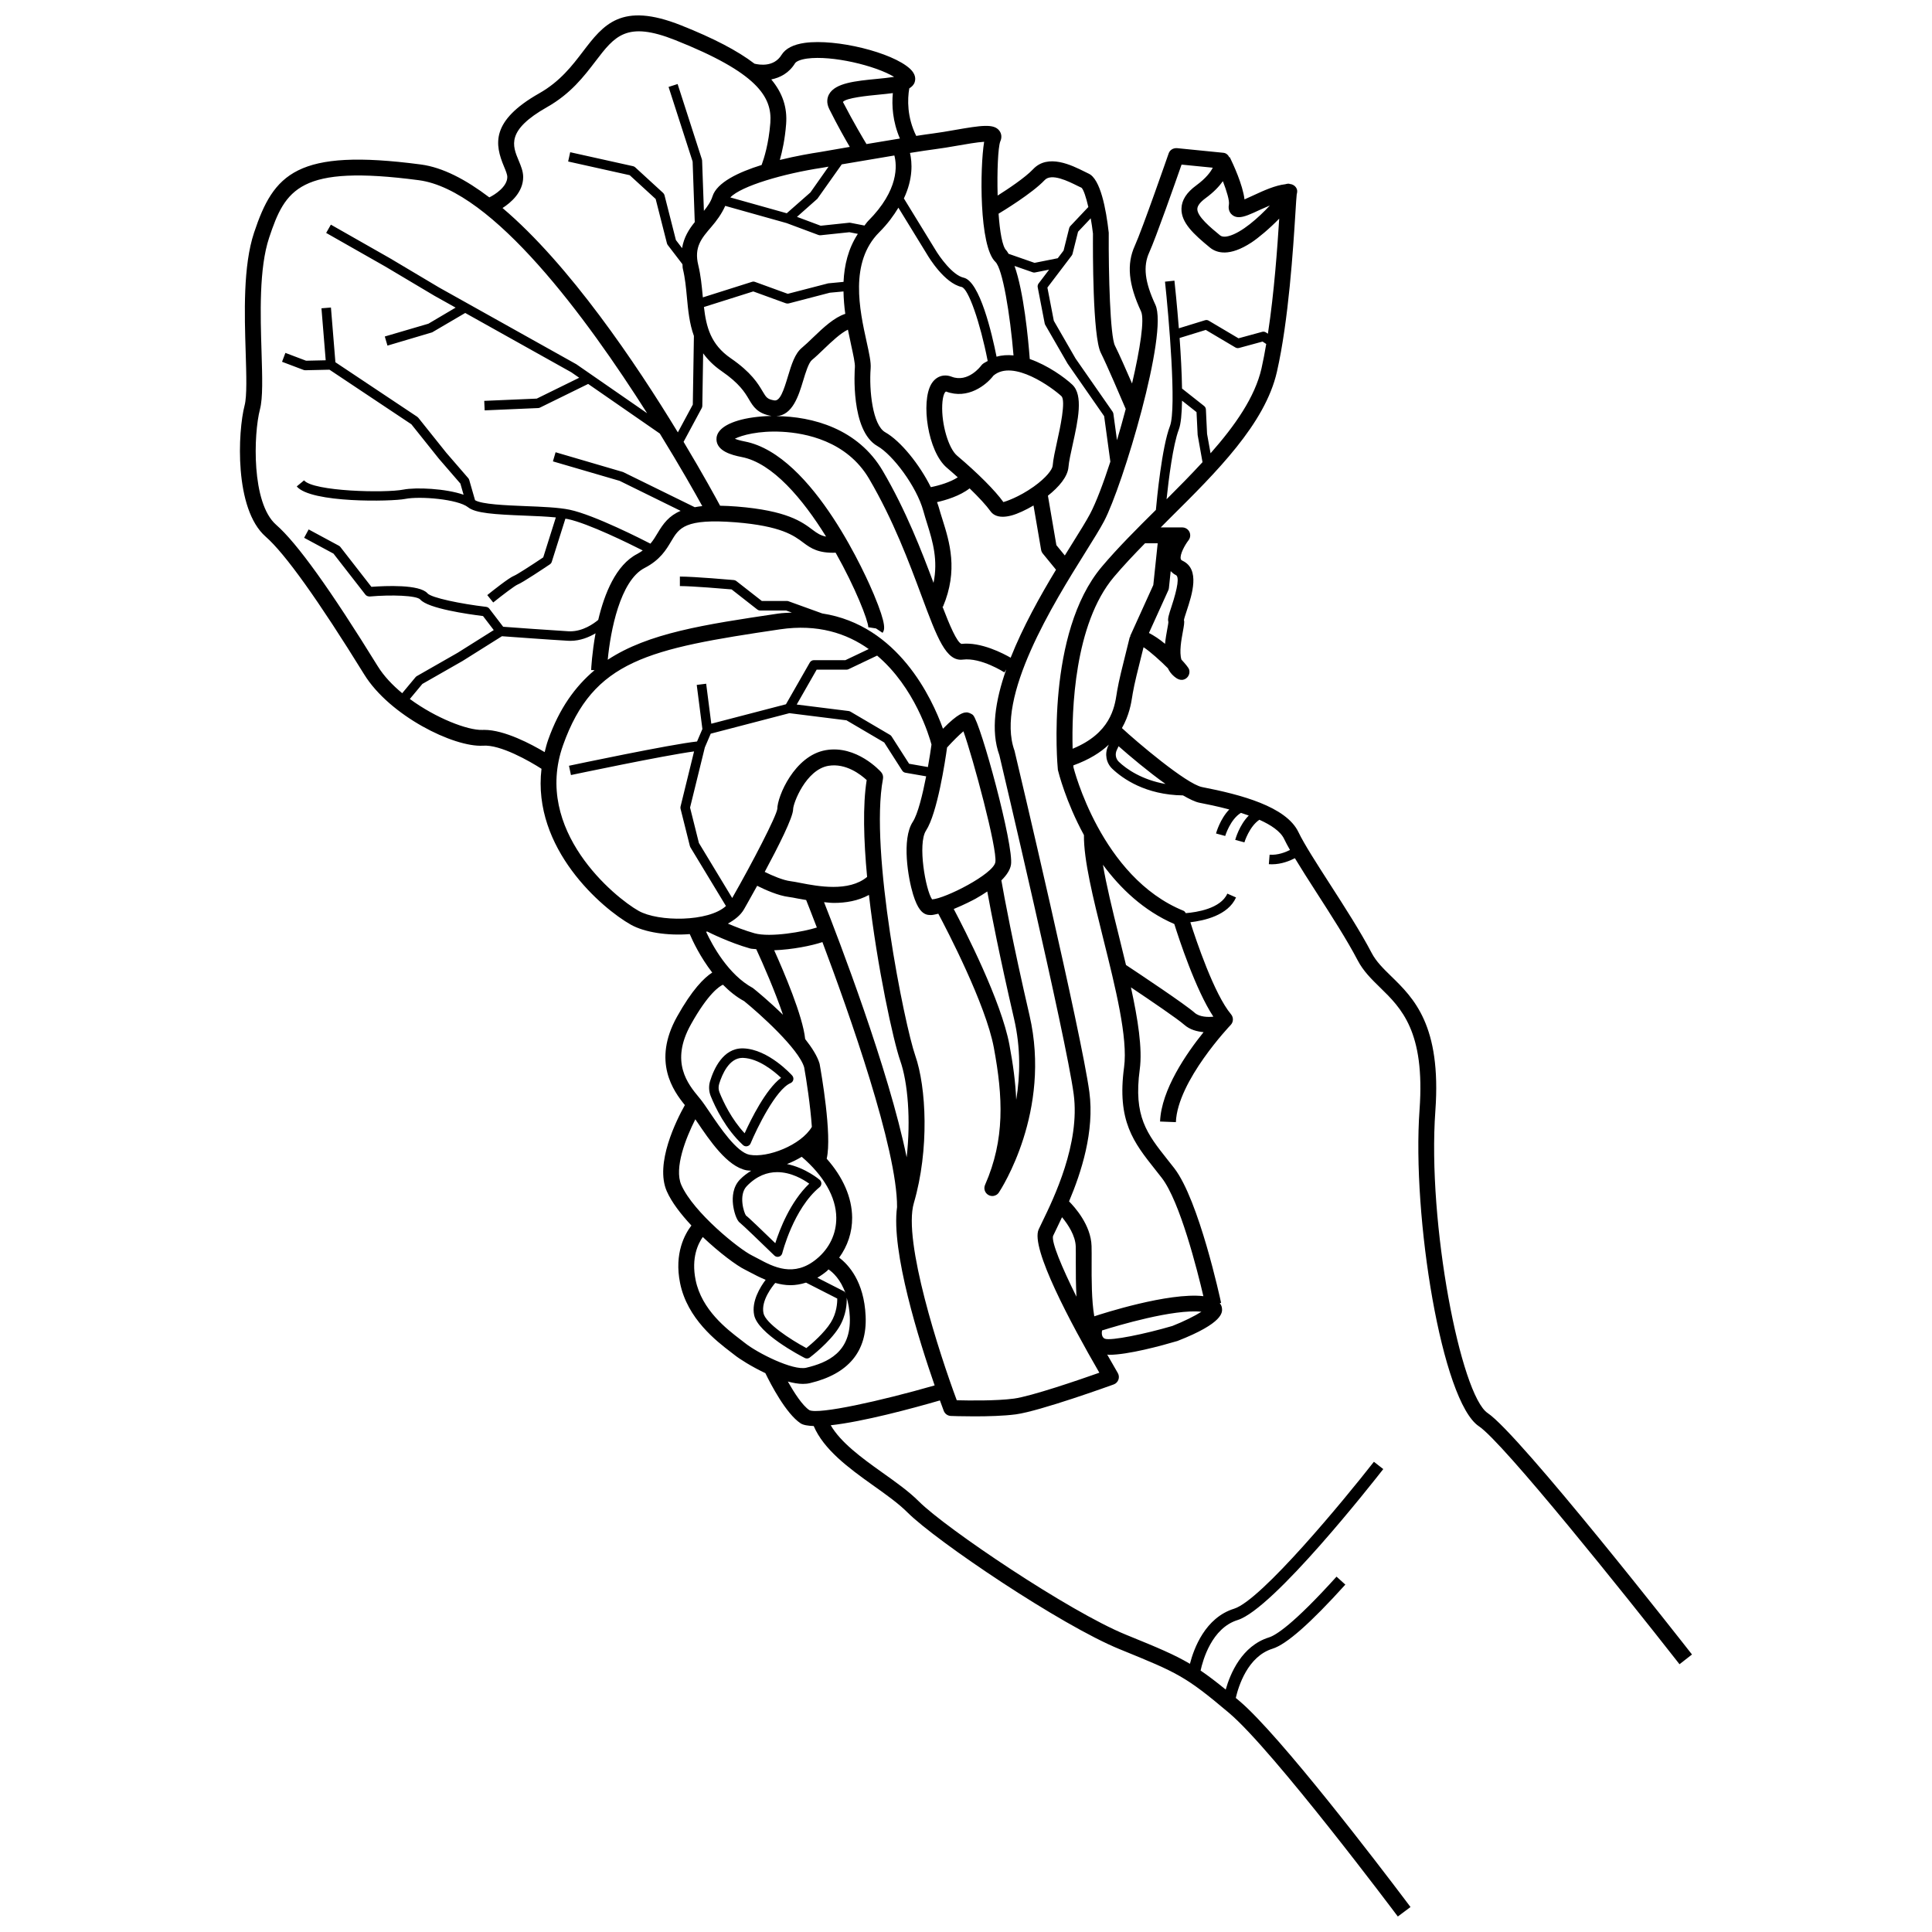 <?xml version="1.0" encoding="UTF-8"?>
<!-- Uploaded to: SVG Repo, www.svgrepo.com, Generator: SVG Repo Mixer Tools -->
<svg width="800px" height="800px" version="1.1" viewBox="144 144 512 512" xmlns="http://www.w3.org/2000/svg">
 <defs>
  <clipPath id="a">
   <path d="m207 148.09h386v503.81h-386z"/>
  </clipPath>
 </defs>
 <g clip-path="url(#a)">
  <path d="m472.46 594.78c-0.352-0.301-0.629-0.52-0.965-0.805 0.711-3.074 3.137-10.996 9.738-13.051 3.695-1.148 10.008-6.707 19.297-16.988l-2.336-2.109c-11.512 12.742-16.148 15.555-17.891 16.098-7.219 2.246-10.273 9.602-11.477 13.832-2.531-2.066-4.66-3.688-6.656-5.039 0.602-2.781 2.961-11.262 9.816-13.391 9.449-2.941 35.641-36.219 38.594-40.004l-2.481-1.938c-7.863 10.066-29.848 36.695-37.047 38.938-7.676 2.383-10.672 10.566-11.707 14.605-4.199-2.484-8.602-4.305-16.352-7.465l-0.695-0.285c-14.832-6.055-47.594-28.086-54.812-35.312-2.637-2.637-6.102-5.098-9.766-7.699-5.488-3.898-10.949-7.938-13.566-12.457 8.617-0.953 21.457-4.418 28.934-6.582 0.551 1.52 0.934 2.527 1.02 2.766 0.301 0.785 1.039 1.316 1.879 1.348 0.219 0.012 2.856 0.109 6.231 0.109 3.5 0 7.789-0.109 10.984-0.531 6.324-0.84 25.129-7.633 25.926-7.922 0.59-0.211 1.051-0.672 1.262-1.262 0.215-0.586 0.152-1.234-0.164-1.773-0.938-1.598-1.875-3.242-2.805-4.891 0.18 0.008 0.273 0.07 0.465 0.07 5.07 0 13.906-2.414 18.152-3.668 12.262-4.789 11.922-7.644 11.793-8.719-0.062-0.543-0.305-0.945-0.578-1.312l0.352-0.074c-0.242-1.105-5.883-27.238-12.418-35.691l-1.793-2.273c-5.441-6.871-9.039-11.406-7.348-23.906 0.75-5.531-0.504-13.344-2.332-21.734 5.356 3.586 12.445 8.418 14.07 9.863 1.566 1.395 3.453 1.828 5.176 2.004-4.543 5.644-11.203 15.262-11.531 23.684l4.191 0.164c0.426-10.93 14.387-25.617 14.531-25.762 0.738-0.773 0.777-1.984 0.094-2.809-4.473-5.316-9.273-19.648-10.789-24.406 3.602-0.414 10-1.805 12.105-6.57l-2.305-1.016c-1.77 4-8.207 4.949-11 5.176-0.199-0.199-0.285-0.496-0.555-0.605-21.98-8.875-29.199-38.016-29.219-38.016 0-0.023-0.02-0.223-0.039-0.535 4.16-1.508 7.211-3.418 9.402-5.508l-0.188 0.402c-0.953 2.043-0.512 4.453 1.09 5.984 2.754 2.625 8.84 6.949 18.762 7.074 1.66 0.949 3.207 1.723 4.375 1.949 1.711 0.332 4.676 0.922 7.891 1.777-2.445 2.523-3.461 6.16-3.516 6.367l2.43 0.656c0.016-0.051 1.352-4.422 4.172-6.121 0.703 0.223 1.383 0.457 2.074 0.707-2.504 2.523-3.535 6.242-3.586 6.453l2.43 0.656c0.012-0.051 1.297-4.203 3.973-5.988 3.043 1.367 5.582 3.039 6.562 5.094 0.414 0.871 0.941 1.848 1.547 2.914-1.188 0.59-3.238 1.418-5.402 1.25l-0.203 2.512c0.273 0.02 0.539 0.031 0.805 0.031 2.574 0 4.812-0.949 6.098-1.613 1.617 2.684 3.574 5.746 5.754 9.133 3.769 5.856 8.043 12.492 10.871 17.906 1.508 2.894 3.68 5.012 5.973 7.25 5.594 5.457 11.938 11.637 10.441 32.336-2.043 28.301 5.887 77.359 15.73 83.918 6.453 4.297 39.059 45.074 52.238 61.887 0.301 0.383 0.645 0.82 0.922 1.176l3.309-2.582c-1.859-2.379-45.637-58.305-54.145-63.977-7.125-4.75-16.027-50.277-13.863-80.121 1.629-22.641-5.758-29.848-11.703-35.641-2.137-2.09-3.984-3.891-5.184-6.184-2.914-5.59-7.246-12.312-11.062-18.246-3.508-5.453-6.824-10.602-8.332-13.758-3.254-6.812-15.293-9.949-25.547-11.949-4.184-0.816-17.484-12.137-21.234-15.633 1.906-3.332 2.457-6.543 2.754-8.52l0.109-0.676c0.414-2.481 1.445-6.562 2.273-9.848 0.211-0.84 0.414-1.645 0.594-2.383 1.73 1.121 4.555 3.672 6.445 5.57 0.383 0.816 0.926 1.559 1.664 2.172 0.527 0.441 1.781 1.465 3.141 0.539 0.773-0.527 1.105-1.547 0.809-2.434-0.129-0.379-0.891-1.352-2.019-2.566-0.621-1.988-0.012-5.289 0.348-7.246 0.316-1.723 0.508-2.758 0.312-3.207 0.031-0.344 0.426-1.535 0.711-2.402 1.449-4.418 3.644-11.082-1.059-13.332-0.426-0.199-0.473-0.383-0.496-0.508-0.273-1.133 1.031-3.598 2.07-4.938 0.492-0.637 0.578-1.496 0.23-2.215-0.352-0.719-1.086-1.18-1.887-1.18h-5.719c0.82-0.82 1.586-1.609 2.426-2.438 12.402-12.297 25.223-25.012 28.363-38.781 3.121-13.676 4.328-32.93 4.91-42.18 0.152-2.449 0.258-4.18 0.344-4.883 0.137-0.477 0.168-0.902 0.066-1.262-0.258-0.879-1.09-1.43-1.977-1.48v-0.043h-0.148-0.008c-0.051 0-0.09-0.043-0.141-0.039-0.332 0.039-0.594 0.086-0.824 0.156-2.641 0.297-5.699 1.664-8.453 2.953-0.734 0.34-1.609 0.746-2.356 1.066-0.457-3.891-3.004-9.352-3.898-11.184l-0.109 0.055c-0.312-0.629-0.832-1.141-1.566-1.219l-12.336-1.234c-1.031-0.043-1.871 0.488-2.191 1.402-0.07 0.199-6.977 20.105-8.973 24.484-2.203 4.848-1.691 10.211 1.656 17.379 0.973 2.082-0.238 9.918-2.383 19.109-1.562-3.606-3.438-7.852-4.535-10.039-1.262-2.527-1.711-18.871-1.641-29.926-0.711-6.352-2.219-14.223-5.312-15.648l-1.086-0.531c-3.398-1.688-9.699-4.852-13.652-0.645-2.109 2.238-6.699 5.281-9.391 6.981-0.184-6.402 0.109-12.797 0.688-14.32 0.465-1.016 0.379-2.066-0.246-2.875-1.449-1.902-4.703-1.418-11.918-0.16-1.945 0.34-3.914 0.68-5.625 0.898-1.082 0.133-2.695 0.375-4.481 0.648-2.457-4.973-2.34-9.695-1.836-12.598 0.664-0.41 1.188-0.906 1.426-1.621 0.281-0.844 0.301-2.152-1.234-3.57-4.719-4.359-19.551-7.996-27.855-6.867-3.062 0.426-5.148 1.5-6.195 3.195-2.023 3.285-5.883 2.641-7.168 2.32-4.477-3.422-10.777-6.715-19.457-10.164-15.879-6.309-20.57-0.164-26.012 6.961-2.832 3.719-6.051 7.93-11.562 11.051-13.016 7.375-11.758 13.625-9.355 19.395 0.457 1.086 0.883 2.117 0.883 2.789 0 2.578-3.309 4.703-4.766 5.402-6.188-4.695-12.332-7.949-18.137-8.715-32.973-4.356-39.02 2.5-44.207 18.062-2.938 8.816-2.543 21.52-2.223 31.723 0.184 5.953 0.363 11.574-0.281 14.047-1.809 6.926-2.801 27.457 5.578 34.793 5.133 4.488 13.922 16.781 26.121 36.523 6.742 10.918 23.711 19.34 31.48 18.875 4.59-0.352 12.328 4.09 15.496 6.121-2.5 21.145 16.062 37.023 23.668 41.305 3.644 2.051 9.77 2.973 15.625 2.504 0.797 1.879 2.785 6.086 5.953 10.191-2.188 1.406-5.344 4.562-9.324 11.691-6.637 11.891-0.949 19.727 2.074 23.43-2.231 3.984-8.012 15.504-4.785 22.844 1.277 2.902 3.727 6.074 6.519 9.07-1.719 2.238-4.606 7.356-3 15.266 1.906 9.453 9.703 15.418 13.449 18.285l1.066 0.824c1.184 0.949 4.398 3.012 8.086 4.754 1.426 2.941 5.457 10.715 9.328 13.293 0.707 0.469 1.953 0.668 3.484 0.719 2.629 6.176 9.121 11.031 15.645 15.664 3.516 2.496 6.836 4.856 9.223 7.25 7.613 7.609 40.664 29.887 56.195 36.223l0.703 0.285c14.52 5.93 16.754 6.84 28.332 16.641 11.707 9.902 44.371 53.484 44.695 53.918l3.359-2.512c-0.145-0.195-0.707-0.941-1.496-1.988-6.562-8.691-33.082-43.512-43.848-52.621zm-113.97-77.074c-1.82-1.215-3.961-4.512-5.703-7.582 1.383 0.363 2.738 0.625 3.961 0.625 0.668 0 1.301-0.062 1.887-0.203 10.211-2.434 15.18-8.406 14.766-17.754-0.402-9.211-4.547-13.645-7.012-15.504 2.234-3.086 3.469-6.719 3.438-10.621-0.047-5.32-2.406-10.707-6.746-15.598 1.473-6.207-1.492-23.043-1.883-25.168-0.574-1.988-2.023-4.262-3.824-6.547-0.59-6.023-5.715-18-8.207-23.523 4.785-0.18 9.918-1.199 12.781-2.168 7 18.578 19.863 54.836 19.781 70.23-1.633 11.727 5.894 35.562 9.961 47.258-14.387 4.133-30.703 7.742-33.199 6.555zm-18.254-18.711c-3.598-2.75-10.293-7.875-11.891-15.781-1.195-5.902 0.66-9.629 1.898-11.398 4.398 4.18 8.996 7.602 11.223 8.676 0.445 0.215 0.949 0.488 1.496 0.777 1.078 0.582 2.434 1.277 3.945 1.895-1.414 1.879-3.809 5.699-3.043 9.363 1.02 4.867 12.137 10.699 13.402 11.348 0.18 0.094 0.379 0.137 0.574 0.137 0.266 0 0.539-0.086 0.758-0.258 0.215-0.16 5.25-3.984 7.715-7.945 2.016-3.246 2.129-6.527 2.074-7.906 0.41 1.457 0.734 3.086 0.82 5.074 0.414 9.418-5.953 12.152-11.547 13.488-3.504 0.828-12.926-3.894-16.289-6.59zm-11.965-58.375c0.121 0.18 0.223 0.324 0.348 0.512 3.414 5.066 8.086 12.008 13.203 13.008 0.387 0.074 0.832 0.074 1.25 0.113-1.004 0.641-2.008 1.328-2.992 2.352-1.879 1.961-2.035 4.641-1.828 6.543 0.176 1.641 0.871 4.254 1.863 4.922 0.613 0.457 5.902 5.547 9.094 8.652 0.234 0.23 0.555 0.359 0.875 0.359 0.117 0 0.23-0.016 0.348-0.051 0.43-0.121 0.77-0.473 0.875-0.906 0.027-0.117 2.981-11.84 9.902-17.523 0.281-0.23 0.449-0.578 0.461-0.941 0.004-0.367-0.145-0.719-0.414-0.965-0.062-0.062-3.777-3.219-8.699-4.207 1.375-0.543 2.648-1.164 3.91-1.926 5.809 4.984 9.109 10.66 9.156 16.141 0.035 4.231-1.797 8.102-5.168 10.898-6.066 5.051-11.527 2.117-15.516-0.027-0.605-0.328-1.164-0.625-1.66-0.867-3.32-1.598-15.504-11.367-18.727-18.691-1.957-4.453 1.223-12.488 3.719-17.395zm-1.176-25.133c4.617-8.277 7.602-10.129 8.492-10.527 1.66 1.672 3.504 3.215 5.617 4.348 3.934 3.188 14.465 12.594 15.91 17.555 0.578 3.203 1.641 10.078 2.035 15.77-2.859 4.848-11.758 8.301-16.531 7.387-3.406-0.668-7.859-7.281-10.52-11.234-0.969-1.434-1.797-2.652-2.434-3.441l-0.461-0.562c-2.879-3.484-7.691-9.305-2.109-19.293zm-55.277-78.051c-3.844 0.129-12.223-3.066-19.207-8.199l3.32-3.988 10.648-6.082 10.441-6.562c1.977 0.145 12.602 0.926 17.492 1.203 0.211 0.016 0.422 0.02 0.625 0.02 2.664 0 4.957-0.973 6.688-1.996-0.934 5.16-1.152 9.324-1.164 9.734l0.902 0.035c-5.184 4.383-9.34 10.145-12.297 18.461-0.391 1.102-0.652 2.18-0.926 3.258-3.481-2.074-10.621-5.898-16.012-5.898-0.18 0.008-0.348 0.008-0.512 0.016zm-27.715-16.887c-12.594-20.391-21.402-32.652-26.926-37.477-6.59-5.766-5.988-24.051-4.289-30.582 0.801-3.059 0.629-8.434 0.422-15.238-0.305-9.867-0.691-22.152 2.016-30.266 4.293-12.879 8.012-19.398 39.664-15.23 19.621 2.594 44.555 36.602 60.508 61.762l-18.762-12.988-36.355-20.328-12.973-7.723-15.723-8.945-1.25 2.191 15.703 8.93 12.984 7.727 5.621 3.141-7.207 4.262-11.562 3.391 0.707 2.418 11.844-3.516 8.762-5.137 28.121 15.723 2.086 1.445-11.246 5.527-13.922 0.598 0.113 2.519 14.184-0.613c0.176-0.012 0.344-0.051 0.496-0.129l12.75-6.262 18.988 13.148c5.406 8.777 9.355 15.781 11.25 19.223-0.746 0.066-1.348 0.191-1.992 0.297l-18.996-9.324-17.883-5.242-0.707 2.418 17.68 5.164 16.168 7.953c-3.066 1.281-4.606 3.359-6.121 5.914-0.57 0.961-1.137 1.891-1.887 2.777-1.824-0.941-14.848-7.602-21.371-8.984-2.914-0.621-7.445-0.801-11.82-0.969-5.195-0.207-11.516-0.477-13.285-1.566l-1.543-5.363c-0.051-0.176-0.137-0.34-0.258-0.477l-5.832-6.742-7.398-9.254c-0.082-0.102-0.18-0.191-0.285-0.266l-21.691-14.457-1.184-14.5-2.512 0.203 1.125 13.777-5.203 0.117-5.477-2.074-0.891 2.356 5.707 2.16c0.145 0.051 0.293 0.082 0.445 0.082h0.031l6.391-0.145 21.699 14.465 7.305 9.141 5.684 6.574 0.848 2.957c-4.75-1.656-12.578-2.012-15.949-1.363-4.812 0.953-23.891 0.488-26.328-2.449l-1.938 1.609c3.711 4.453 25.188 4.031 28.758 3.309 3.879-0.773 13.953 0.055 16.645 2.215 1.988 1.59 7.004 1.895 15.027 2.215 2.883 0.109 5.793 0.234 8.234 0.477l-3.34 10.586c-3.34 2.238-7.043 4.617-7.707 4.863-1.32 0.496-5.789 4.051-7.125 5.133l1.578 1.957c2.582-2.074 5.777-4.477 6.434-4.734 1.301-0.488 7.383-4.566 8.586-5.375 0.234-0.16 0.414-0.395 0.496-0.668l3.609-11.426c0.199 0.035 0.449 0.059 0.633 0.098 5.481 1.164 16.367 6.547 19.863 8.32-0.445 0.312-0.887 0.625-1.449 0.918-5.66 2.914-8.699 10.543-10.344 17.484-1.242 1.035-4.059 3.027-7.414 3.027-0.16 0-0.316-0.004-0.477-0.012-4.703-0.273-14.812-1.008-17.301-1.195l-3.664-4.789c-0.203-0.273-0.512-0.445-0.852-0.488-6.664-0.789-14.5-2.383-15.539-3.582-2.102-2.422-11.16-1.988-14.867-1.723l-8.219-10.559c-0.109-0.137-0.242-0.25-0.395-0.332l-8.012-4.32-1.199 2.215 7.781 4.195 8.473 10.887c0.262 0.332 0.652 0.449 1.102 0.48 5.703-0.512 12.484-0.293 13.43 0.805 2.059 2.371 12.629 3.879 16.621 4.371l2.844 3.719-9.578 6.023-10.797 6.168c-0.129 0.07-0.246 0.168-0.344 0.285l-3.543 4.254c-2.57-2.133-4.863-4.535-6.484-7.16zm38.543-129.64c0-1.512-0.59-2.914-1.211-4.406-1.633-3.914-3.32-7.969 7.547-14.121 6.254-3.539 9.75-8.117 12.836-12.152 5.113-6.691 8.203-10.742 21.125-5.606 21.652 8.602 25.734 14.996 25.203 21.938-0.43 5.531-1.676 9.457-2.309 11.16-6.152 1.914-11.871 4.637-13.02 8.32-0.445 1.422-1.312 2.644-2.277 3.844l-0.477-13.336c-0.004-0.113-0.027-0.23-0.062-0.34l-6.426-19.941-2.398 0.77 6.375 19.777 0.566 16.051c-1.547 1.887-2.894 4.062-3.359 6.891l-1.637-2.137-3.023-11.883c-0.062-0.234-0.191-0.449-0.367-0.613l-7.398-6.785c-0.164-0.148-0.363-0.258-0.578-0.301l-16.648-3.699-0.543 2.461 16.316 3.629 6.875 6.301 2.992 11.762c0.043 0.164 0.117 0.316 0.219 0.449l3.883 5.07c0.07 0.434 0 0.781 0.117 1.242 0.594 2.445 0.84 5.031 1.07 7.531 0.32 3.438 0.656 6.93 1.855 10.246l-0.293 18.195-3.961 7.359c-11.102-18.273-28.742-44.453-46.465-59.457 2.199-1.414 5.473-4.184 5.473-8.219zm72.047-30.141c0.262-0.426 1.234-0.973 3.191-1.246 6.641-0.891 18.055 1.84 23.066 4.852-1.359 0.219-3.156 0.398-4.523 0.531-5.688 0.555-11.055 1.074-12.711 4.066-0.461 0.828-0.824 2.199 0.062 3.961 2.238 4.477 4.199 7.914 5.422 9.996-4.336 0.742-7.637 1.32-7.973 1.379-2.195 0.328-6.223 1.016-10.562 2.082 0.652-2.316 1.355-5.508 1.664-9.504 0.34-4.406-0.941-8.238-3.934-11.832 2.324-0.465 4.688-1.672 6.297-4.285zm74.867 32.488 1.059 0.504c0.535 0.488 1.199 2.512 1.801 5.098l-4.781 5.062c-0.148 0.16-0.25 0.348-0.301 0.559l-1.48 5.922-1.543 2.031-6.148 1.227-6.883-2.398c-0.203-0.285-0.387-0.695-0.602-0.902-1.062-1.008-1.715-5.008-2.051-9.727 0.984-0.59 8.906-5.387 12.207-8.895 1.801-1.941 6.297 0.312 8.723 1.52zm4.086 12.645c-0.031 4.516-0.098 27.242 2.074 31.582 1.672 3.344 5.383 12.023 6.609 14.902-0.73 2.769-1.508 5.555-2.316 8.273l-0.957-7.016c-0.031-0.199-0.102-0.383-0.215-0.547l-9.812-14.094-5.758-9.992-1.699-8.801 6.445-8.488c0.102-0.137 0.176-0.293 0.215-0.457l1.465-5.852 3.356-3.551c0.234 1.312 0.438 2.688 0.594 4.039zm-21.816 112.4c-1.844-1.062-7.856-4.25-13.023-3.664-1.215-0.387-3.176-5.008-5.051-9.906l0.137 0.059c4.098-9.688 1.742-17.176-0.152-23.195-0.352-1.113-0.691-2.191-0.984-3.258-0.113-0.41-0.293-0.848-0.434-1.27 2.348-0.527 6.051-1.633 8.633-3.644 2.43 2.356 4.422 4.504 5.543 6.07 0.516 0.727 1.477 1.453 3.234 1.453 0.676 0 1.477-0.109 2.406-0.363 1.578-0.438 3.656-1.395 5.75-2.625l2.016 11.766c0.062 0.359 0.215 0.691 0.445 0.973l3.504 4.285c-4.246 7.012-8.789 15.176-12.023 23.32zm-71.246-53.176c8.156 1.578 16.176 11.137 22.332 21.082-1.395-0.266-2.316-0.852-3.523-1.762-2.875-2.168-6.809-5.129-20.09-6.203-1.648-0.133-3.094-0.191-4.469-0.219-0.938-1.754-4.418-8.152-9.68-16.934l4.812-8.941c0.098-0.176 0.148-0.375 0.152-0.574l0.223-13.941c1.223 1.684 2.801 3.289 4.934 4.754 4.703 3.238 6.144 5.66 7.195 7.434 1.141 1.926 2.223 3.75 5.957 4.41 0.016 0.004 0.027 0 0.043 0.004-3.492 0.074-6.598 0.539-8.832 1.207-4.902 1.465-5.84 3.582-5.766 5.098 0.145 2.977 3.898 4.043 6.711 4.586zm-10.363-42.73c-0.25-2.652-0.508-5.394-1.172-8.137-1.164-4.754 0.859-7.106 3.422-10.082 1.355-1.57 2.742-3.418 3.723-5.617l16.25 4.559 8.453 3.156c0.184 0.07 0.363 0.082 0.574 0.07l7.625-0.805 2.242 0.441c-2.559 3.914-3.594 8.324-3.793 12.719l-4.055 0.387-10.723 2.777-8.676-3.156c-0.262-0.098-0.547-0.113-0.809-0.016l-13.016 4.117c-0.016-0.145-0.035-0.27-0.047-0.414zm31.684-33.941c0.035-0.008 0.719-0.125 1.668-0.289l-4.812 6.84-6.269 5.512-14.953-4.195c2.871-3.043 14.18-6.332 24.367-7.867zm19.109-3.25c0.676 2.535 1.289 9.121-6.977 17.383-0.371 0.371-0.605 0.797-0.941 1.184l-3.707-0.727c-0.121-0.027-0.25-0.027-0.375-0.016l-7.516 0.793-6.293-2.352 5.41-4.793 6.461-9.121c3.801-0.656 9.023-1.543 13.938-2.352zm44.262 63.777c1.262 1.172-0.398 8.711-1.113 11.926-0.543 2.465-1.059 4.797-1.195 6.512-0.082 1-1.676 3.152-4.992 5.523-4.039 2.883-7.648 4.012-8.07 4.113-2.168-3.039-6.758-7.641-12.27-12.305-2.281-1.926-4.156-8.332-3.934-13.434 0.113-2.535 0.695-3.504 1.016-3.555 5.754 2.176 10.637-1.707 12.566-4.231 5.25-4.43 15.66 3.281 17.992 5.449zm-20.945-8.441c-0.102 0.094-0.199 0.203-0.285 0.316-0.137 0.195-3.488 4.641-7.84 2.981-2.16-0.824-4.215-0.066-5.406 1.945-2.793 4.734-0.938 17.887 4.129 22.176 1.008 0.852 1.949 1.695 2.887 2.535-1.941 1.27-4.856 2.16-7.141 2.606-2.984-6.004-7.977-12.223-12.07-14.539-3.383-1.906-4.309-11.227-3.875-16.922 0.129-1.645-0.375-3.914-1.066-7.059-1.844-8.383-4.637-21.051 3.34-29.023 2.277-2.277 3.82-4.434 5.082-6.516l7.609 12.398c0.457 0.773 4.57 7.594 9.141 8.613 1.773 0.391 4.898 9.309 6.914 19.613-0.469 0.297-0.977 0.477-1.418 0.875zm-36.797-19.305c0.043 2.031 0.203 4.023 0.473 5.938-2.887 0.926-5.75 3.578-8.535 6.262-1.055 1.016-2.059 1.984-2.961 2.731-1.879 1.547-2.762 4.461-3.695 7.551-1.141 3.793-2.102 6.672-3.648 6.391-1.844-0.328-2.106-0.773-3.086-2.422-1.18-1.988-2.961-4.992-8.43-8.75-5.312-3.648-6.488-8.289-7.102-13.574l13.074-4.129 8.645 3.144c0.23 0.082 0.488 0.086 0.746 0.035l10.898-2.84zm-10.703 23.695c0.645-2.137 1.449-4.789 2.34-5.527 0.98-0.805 2.07-1.848 3.207-2.945 1.949-1.875 4.445-4.227 6.328-5.098 0.289 1.469 0.586 2.871 0.863 4.125 0.543 2.477 1.059 4.812 0.984 5.84-0.055 0.68-1.211 16.832 5.988 20.898 3.977 2.242 10.371 10.637 12.168 17.227 0.301 1.113 0.66 2.25 1.023 3.414 1.488 4.727 2.883 9.633 1.66 15.602-3.133-8.387-7.297-19.184-13.449-29.668-6.586-11.23-18.664-14.441-28.211-14.52 4.285-0.199 5.91-5.41 7.098-9.348zm69.352 46.273-2.231-2.731-2.242-13.105c2.902-2.297 5.238-5.019 5.445-7.609 0.117-1.434 0.598-3.621 1.113-5.941 1.418-6.441 2.891-13.094-0.121-15.902-2-1.867-6.422-5.086-11.25-6.773-0.418-5.535-1.605-17.816-4.039-24.664l4.809 1.676c0.133 0.047 0.277 0.07 0.414 0.07 0.082 0 0.164-0.012 0.246-0.027l3.695-0.738-2.789 3.672c-0.215 0.285-0.301 0.652-0.23 1.004l1.848 9.559c0.027 0.133 0.07 0.266 0.145 0.391l5.918 10.262 9.695 13.938 1.645 12.062c-1.883 5.793-3.789 10.832-5.375 13.828-1.031 1.945-2.746 4.688-4.801 7.981-0.598 0.945-1.266 2.031-1.895 3.051zm-18.391-77.801c1.906 1.805 3.883 13.797 4.801 24.785-1.543-0.156-3.051-0.078-4.496 0.344-1.191-5.977-4.43-19.992-8.715-20.941-2.965-0.66-6.43-5.586-7.527-7.449l-8.316-13.555c2.488-5.289 2.191-9.559 1.617-12.059 2.762-0.438 5.18-0.809 6.656-0.992 1.773-0.219 3.812-0.574 5.824-0.922 2.242-0.395 5.363-0.934 7.172-1.039-1.125 6.801-1.363 27.715 2.984 31.828zm-34.164-31.223c-0.832-1.371-3.312-5.512-6.246-11.156 0.816-1.098 6.648-1.664 9.453-1.938 1.41-0.137 2.664-0.266 3.777-0.414-0.309 3.238-0.074 7.504 1.871 12.039-2.856 0.461-5.906 0.969-8.855 1.469zm-80.41 159.29c8.012-22.508 22.531-25.512 57.531-30.695 9.973-1.469 17.629 1.082 23.473 5.231l-6.184 2.945h-8.348c-0.449 0-0.871 0.242-1.09 0.637l-6.316 11.051-19.785 5.156-1.359-10.602-2.5 0.316 1.5 11.688-1.418 3.305c-6.922 0.727-32.797 6.188-33.938 6.434l0.523 2.461c0.27-0.055 24.641-5.199 32.625-6.262l-3.582 14.598c-0.047 0.199-0.047 0.41 0.004 0.609l2.469 9.867c0.031 0.117 0.078 0.234 0.145 0.344l9.414 15.551c-4.637 4.25-17.906 4.227-23.137 1.289-6.285-3.527-28.07-21.32-20.027-43.922zm119.52 72.539c1.793 7.746 1.617 15.078 0.57 21.453-0.191-4.703-0.859-9.52-1.805-14.598-2.16-11.586-11.797-30.375-14.754-35.969 2.769-1.125 5.277-2.445 5.785-2.727 1.168-0.648 2.152-1.281 3.106-1.914 1.023 5.648 3.215 16.969 7.098 33.754zm-21.73-31.664c-1.711-2.453-3.883-14.73-1.605-18.23 3.004-4.606 5.094-18.508 5.578-22.016 1.543-1.707 3.195-3.34 4.336-4.297 2.512 7.004 9.039 31.234 8.457 34.691-0.523 3.156-13.309 9.66-16.766 9.852zm-1.105-35.07-4.984-0.871-4.637-7.238c-0.109-0.168-0.25-0.309-0.422-0.41l-10.484-6.164c-0.148-0.086-0.312-0.145-0.488-0.164l-13.75-1.719 5.281-9.238h7.902c0.191 0 0.375-0.043 0.543-0.121l7.582-3.609c9.984 8.453 13.809 21.336 14.406 23.574-0.199 1.477-0.531 3.594-0.949 5.961zm-16.113 29.117c-4.859 4.047-13.086 2.481-17.605 1.605-1.055-0.211-1.953-0.379-2.613-0.461-2.031-0.238-4.902-1.48-6.918-2.473 3.562-6.621 7.531-14.457 7.531-16.617 0-1.551 3.371-10.473 9.352-11.496 4.652-0.773 8.605 2.352 10.141 3.777-1.062 6.672-0.805 15.922 0.113 25.664zm10.48 74.305c-4.727-23.266-18.211-58.281-21.891-67.613 0.871 0.07 1.691 0.199 2.598 0.199 3.152 0 6.422-0.535 9.301-2.117 2.168 19.062 6.469 38.727 8.301 43.961 2 5.695 2.828 15.621 1.691 25.57zm-39.617-71.953c2.121 1.059 5.578 2.621 8.414 2.965 0.59 0.066 1.379 0.227 2.312 0.41 0.645 0.125 1.5 0.258 2.258 0.395 0.227 0.57 1.27 3.199 2.836 7.289-3.453 1.113-12.316 2.699-16.531 1.523-2.539-0.715-5.082-1.715-7.047-2.559 1.801-1 3.352-2.203 4.262-3.781 0.043-0.078 1.559-2.727 3.496-6.242zm-13.156 12.117-0.016 0.035c0.23 0.117 5.719 2.891 11.328 4.469 0.445 0.125 1.094 0.098 1.605 0.18 1.793 3.863 5.031 11.297 7.078 17.379-3.637-3.551-7.09-6.394-7.965-7.082-6.551-3.547-10.758-11.352-12.41-14.918 0.121-0.027 0.254-0.035 0.379-0.062zm10.395 67.488c2.668-2.781 5.488-3.719 8.074-3.719 3.672 0 6.871 1.895 8.488 3.059-5.051 4.832-7.863 12.203-8.996 15.773-2.938-2.848-7.305-7.055-7.766-7.332-0.531-0.68-2.051-5.434 0.199-7.781zm26.211 28.488c-0.121-0.234-0.199-0.5-0.438-0.621l-7.062-3.602c0.84-0.488 1.688-1.074 2.539-1.781 0.16-0.133 0.266-0.297 0.418-0.43 1.09 0.734 3.211 2.578 4.543 6.434zm-14.633-2.246c1.324 0 2.711-0.23 4.133-0.68l8.273 4.219c0.016 1.184-0.145 3.836-1.707 6.348-1.738 2.797-5.086 5.66-6.473 6.777-4.387-2.348-10.82-6.606-11.367-9.242-0.703-3.344 2.406-7.188 3.117-8.02 1.273 0.34 2.598 0.598 4.023 0.598zm-22.277-13.992m81.465 44.051c-4.625 0.621-12.047 0.512-15.109 0.434-4.586-12.32-14.309-42.211-11.379-52.238 4.16-14.227 3.301-30.773 0.379-39.109-2.816-8.043-12.168-54.254-8.555-73.332 0.121-0.629-0.055-1.281-0.477-1.77-0.262-0.301-6.543-7.25-14.684-5.832-8.289 1.426-12.844 12.293-12.84 15.559-0.25 1.977-6.613 14.266-11.957 23.621l-8.82-14.578-2.348-9.383 3.918-15.945 1.562-3.644 20.852-5.434 15.125 1.891 10 5.875 4.769 7.453c0.191 0.297 0.496 0.504 0.844 0.562l5.5 0.957c-0.949 4.867-2.207 10.012-3.551 12.07-2.992 4.586-1.23 14.926 0.086 19.219 1.211 3.926 2.414 4.863 3.332 5.246 0.383 0.16 0.852 0.23 1.379 0.23 0.57 0 1.297-0.215 1.977-0.359 2.211 4.148 12.578 24.008 14.711 35.477 2.438 13.109 2.977 24.316-2.324 36.387-0.441 1-0.043 2.168 0.918 2.691 0.316 0.168 0.66 0.258 1.004 0.258 0.68 0 1.348-0.332 1.746-0.941 0.574-0.867 14.004-21.5 8.109-46.957-4.465-19.309-6.691-31.379-7.453-35.746 1.445-1.434 2.324-2.816 2.543-4.137 0.828-4.953-8.059-37.672-10.043-39.66-0.41-0.406-1.43-0.82-1.84-0.711-0.582 0.016-2.008 0.105-6.141 4.316-2.906-8.086-11.895-27.469-31.988-30.551l-8.93-3.227c-0.137-0.051-0.285-0.078-0.43-0.078h-6.656l-6.754-5.281c-0.191-0.148-0.422-0.242-0.66-0.262-0.426-0.035-10.43-0.926-14.301-0.926v2.519c3.352 0 11.832 0.723 13.707 0.883l6.801 5.324c0.219 0.168 0.492 0.266 0.773 0.266h6.871l1.52 0.551c-1.227 0.074-2.418 0.09-3.711 0.281-19.574 2.898-34.371 5.172-45.082 12.227 0.711-7.539 3.266-20.98 9.762-24.324 4.121-2.121 5.75-4.867 7.055-7.074 2.106-3.555 3.629-6.078 17.098-5.031 12.066 0.98 15.438 3.519 17.902 5.375 2.074 1.566 4.062 2.832 8.582 2.68 5.219 9.25 8.59 17.898 8.656 19.754l2.035 0.316 1.746 1.164c0.504-0.754 1.195-1.789-2.316-10.184-1.578-3.777-15.93-36.992-34.184-40.523-1.285-0.25-2.117-0.512-2.644-0.727 1.781-0.918 6.285-2.184 12.547-1.844 6.062 0.324 17.105 2.367 23.039 12.477 6.43 10.969 10.559 22.062 13.875 30.98 4.176 11.23 6.523 17.5 10.984 16.914 4.797-0.59 10.914 3.344 10.973 3.387l0.496-0.777c-2.887 8.223-4.176 16.234-1.82 22.715 0.18 0.746 17.676 74.695 19.695 89.828 1.754 13.125-5.297 27.625-8.305 33.816l-0.973 2.035c-2.238 4.871 8.562 24.988 16.082 37.98-5.316 1.879-18.059 6.254-22.68 6.867zm11.336-45.035c0.418-0.863 0.918-1.895 1.453-3.039 1.613 1.945 3.555 4.918 3.633 7.766 0.031 1.137 0.02 2.566 0.016 4.164-0.016 2.797 0.012 6.012 0.176 9.137-3.941-7.938-6.625-14.391-6.211-16.082zm30.691 25.781c-7.285 2.137-16.246 3.981-17.887 3.383-0.859-0.379-0.875-1.418-0.754-2.191 4.094-1.293 18.977-5.738 26.344-4.961-1.727 1.109-4.754 2.613-7.703 3.769zm5.891-83.016c-2.481-2.207-14.625-10.293-18.18-12.648-0.641-2.664-1.293-5.348-1.961-8.023-1.688-6.758-3.234-13.148-4.156-18.543 4.613 6.254 10.77 12.18 18.926 15.715 1.176 3.758 5.621 17.371 10.344 24.551-1.387 0.148-3.66 0.117-4.973-1.051zm-29.324-47.086c-0.078 6.602 2.434 16.703 5.109 27.434 3.234 12.957 6.578 26.352 5.527 34.098-1.93 14.273 2.547 19.926 8.219 27.078l1.762 2.238c4.828 6.238 9.43 24.504 11.035 31.355-9.223-1.043-26.824 4.648-28.914 5.34-0.727-4.168-0.719-10.016-0.699-14.309 0.004-1.648 0.016-3.125-0.02-4.297-0.148-5.606-4.523-10.402-5.965-11.852 3.254-7.699 6.773-18.555 5.383-28.969-2.043-15.344-19.043-87.191-19.84-90.477-5.152-14.219 10.41-39.16 18.777-52.551 2.121-3.402 3.891-6.234 4.949-8.238 4.953-9.367 17.102-49.902 13.613-57.371-2.816-6.039-3.309-10.191-1.633-13.871 1.754-3.863 6.871-18.418 8.57-23.281l8.27 0.824c-0.586 1.152-1.809 2.801-4.371 4.684-2.582 1.891-3.863 3.898-3.926 6.137-0.102 3.75 3.203 6.773 7.531 10.336 1.812 1.48 5.195 2.469 11.016-1.336 1.836-1.211 4.816-3.699 7.356-6.324-0.473 7.469-1.324 19.594-2.996 30.5l-0.5-0.332c-0.312-0.199-0.68-0.273-1.031-0.164l-6.266 1.711-7.871-4.664c-0.301-0.191-0.676-0.23-1.008-0.121l-6.926 2.133c-0.488-6.199-1.027-11.336-1.168-12.625l-2.5 0.266c0.973 9.055 3.113 33.57 1.312 38.266-2.148 5.586-3.469 19.355-3.727 22.219-5.004 4.961-10.117 10.062-14.336 15.062-14.781 17.527-11.82 52.09-11.637 53.848 0.16 0.637 2.082 8.402 6.902 17.254zm38.414-167.07c-0.309 1.609 0.543 2.477 0.922 2.766 0.508 0.398 1.066 0.57 1.707 0.57 1.402 0 3.191-0.828 5.641-1.973 0.785-0.363 1.699-0.75 2.59-1.133-2.984 3.227-7.465 7.219-10.938 8.113-1.512 0.395-2.094-0.062-2.289-0.215-2.414-1.984-6.055-4.981-6-6.973 0.02-0.844 0.762-1.812 2.207-2.875 2.172-1.59 3.582-3.109 4.566-4.488 1.039 2.691 1.785 5.207 1.594 6.207zm-13.266 59.582c0.551-1.438 0.793-4.215 0.848-7.625l3.84 3.035 0.297 6.055 1.289 7.211c-3.039 3.305-6.266 6.578-9.527 9.828 0.543-5.152 1.684-14.41 3.254-18.504zm8.406 6.324-0.926-5.141-0.309-6.473c-0.016-0.363-0.191-0.703-0.477-0.926l-5.848-4.617c-0.062-4.195-0.324-8.953-0.645-13.402l6.938-2.137 7.848 4.648c0.195 0.117 0.414 0.18 0.641 0.18 0.113 0 0.219-0.016 0.332-0.047l6.231-1.695 0.969 0.645c-0.383 2.238-0.789 4.43-1.25 6.461-1.738 7.617-6.992 15.125-13.504 22.504zm-36.555 78.297c-0.254-10.035 0.414-33.039 10.949-45.531 2.496-2.957 5.301-5.918 8.234-8.914h3.363l-1.164 11.062-6.133 13.52 0.078 0.035c-0.051 0.133-0.176 0.207-0.211 0.348-0.246 1.066-0.594 2.438-0.973 3.934-0.887 3.531-1.895 7.531-2.34 10.18l-0.117 0.738c-0.578 3.793-1.719 10.543-11.688 14.629zm25.07-31.633c-0.199 1.102-0.445 2.434-0.578 3.836-1.461-1.242-2.93-2.188-4.266-2.883l5.117-11.285c0.094-0.203 0.152-0.422 0.176-0.645l0.469-4.457c0.406 0.391 0.816 0.781 1.375 1.043 0.906 0.43 0.527 3.203-1.121 8.227-0.742 2.254-1.117 3.387-0.867 4.191 0.008 0.285-0.168 1.223-0.305 1.973zm-12.824 35.086c-0.824-0.785-1.047-2.027-0.547-3.094l0.48-1.031c2.992 2.637 7.848 6.731 12.445 10.012-6.277-1.105-10.367-3.961-12.379-5.887z"/>
 </g>
 <path d="m340.9 447.45c0.234 0.219 0.543 0.34 0.855 0.34 0.086 0 0.18-0.012 0.266-0.031 0.406-0.086 0.738-0.363 0.898-0.742 1.617-3.883 6.672-14.316 10.578-15.98 0.375-0.16 0.652-0.488 0.738-0.887 0.086-0.395-0.02-0.809-0.293-1.113-0.25-0.281-6.285-6.953-12.918-7.203-0.094 0-0.191-0.004-0.281-0.004-5.125 0-7.559 5.41-8.562 8.676-0.395 1.297-0.34 2.699 0.164 3.957 1.219 3.019 3.949 8.738 8.555 12.988zm-0.133-23.102c0.055 0 0.113 0 0.168 0.004 4.09 0.148 8.168 3.5 10.051 5.277-4.09 3.102-8.012 11.078-9.648 14.703-3.488-3.738-5.637-8.285-6.656-10.816-0.293-0.734-0.324-1.523-0.094-2.281 0.801-2.586 2.656-6.887 6.18-6.887z"/>
</svg>